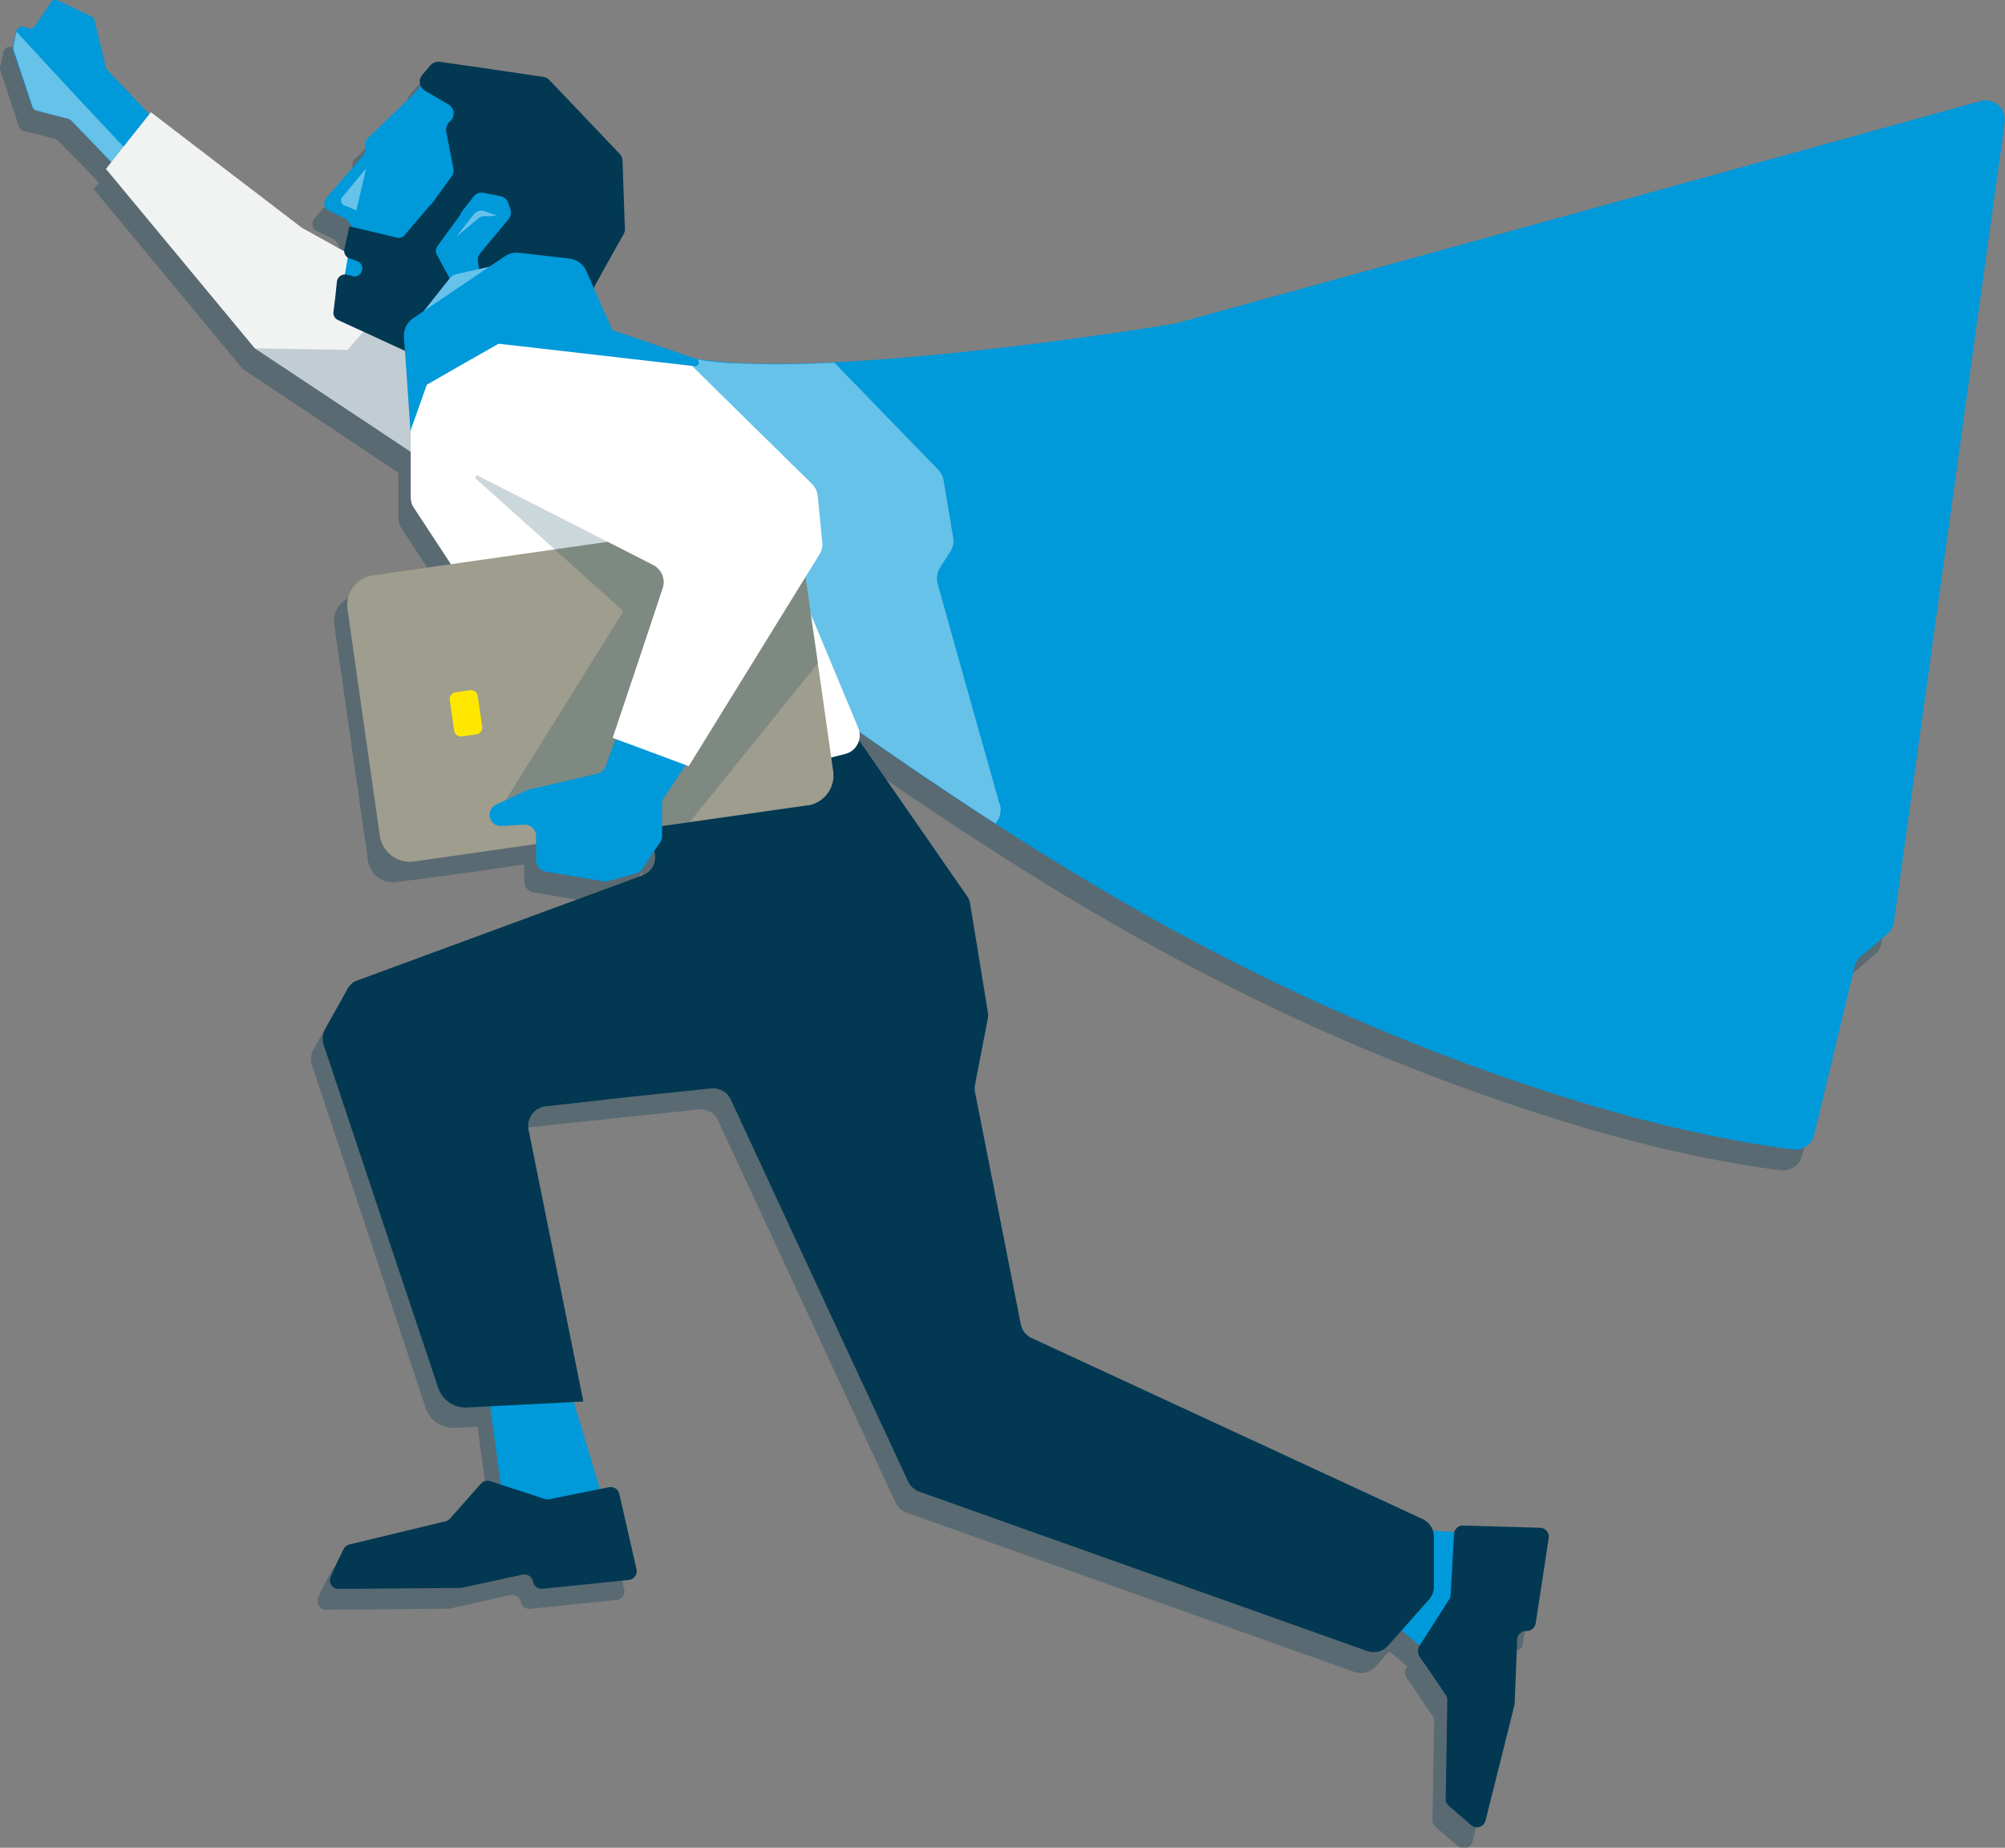 <svg xmlns="http://www.w3.org/2000/svg" xmlns:xlink="http://www.w3.org/1999/xlink" viewBox="0 0 357.04 329"><rect x="0" y="0" width="357.04" height="329" fill="#808080" stroke="none"/><defs><radialGradient id="a" cx="-117.52" cy="581.22" r="0.54" gradientTransform="matrix(79.94, 0, 0, -79.93, 9507.3, 46557.15)" gradientUnits="userSpaceOnUse"><stop offset="0.24" stop-color="#fff"/><stop offset="0.95" stop-color="#fff"/><stop offset="1" stop-color="#fff"/></radialGradient><radialGradient id="b" cx="-117.37" cy="580.69" r="0.55" gradientTransform="matrix(68.56, 0, 0, -68.56, 8158.11, 39904.55)" xlink:href="#a"/></defs><path d="M350.46,21.55l-71.8,19.86-71.8,19.86h-.35C204.7,61.56,189.38,64,171.6,66s-38.11,3.34-49.86,1.47l-7.44-2.56-7.45-2.57-1.68-3.78-1.68-3.68,2.67-4.75,2.65-4.76a1.93,1.93,0,0,0,.19-.47,1.77,1.77,0,0,0,0-.51l-.21-6-.21-6a2.1,2.1,0,0,0-.14-.66,2.15,2.15,0,0,0-.37-.57l-6.26-6.57L95.6,17.9a2,2,0,0,0-.49-.37,2.1,2.1,0,0,0-.6-.19L85.28,16l-9.23-1.33a1.92,1.92,0,0,0-.92.11,1.87,1.87,0,0,0-.77.53l-.71.83-.71.83a1.76,1.76,0,0,0-.44,1,2,2,0,0,0,.16,1l-.54.61-.54.61h0l-4.15,4-4.15,4.05a1.37,1.37,0,0,0-.44.69,1.45,1.45,0,0,0-.09.65v.77a1.88,1.88,0,0,1,.09.57,1.66,1.66,0,0,1-.29.52l-3.28,3.72L56,38.91a1.45,1.45,0,0,0-.34,1.26,1.43,1.43,0,0,0,.8,1l1.38.66,1.39.65a1.89,1.89,0,0,1,.69.63,9.24,9.24,0,0,1,.61,1l-.25-.06L60,44l-.44,2.07-.46,2v.1a.21.21,0,0,0,0,.11l-3.75-2.07-3.77-2.1L38.1,33.92,24.64,23.6l-.15.17-.14.17L20.64,20,17,16.1a1.44,1.44,0,0,1-.18-.25,1.88,1.88,0,0,1-.12-.3l-1-4.14-1-4.15a1.21,1.21,0,0,0-.23-.47A1.18,1.18,0,0,0,14,6.46L11.08,5.1,8.19,3.76a1.09,1.09,0,0,0-.83-.07,1.21,1.21,0,0,0-.68.47l-1.35,2L4,8.16a1.23,1.23,0,0,1-1.62.35,1.2,1.2,0,0,0-1.09-.07,1.21,1.21,0,0,0-.69.85L.32,10.6,0,11.91a1.67,1.67,0,0,0,.06.63l1.66,5,1.65,5a1.38,1.38,0,0,0,.32.5,1.32,1.32,0,0,0,.52.28L7,24l2.78.72a1.34,1.34,0,0,1,.3.12,1.09,1.09,0,0,1,.26.21L14,28.77l3.61,3.75-.46.59-.46.57,13.27,16,13.25,16L57.06,74.9l13.88,9.28v8a3.3,3.3,0,0,0,.15,1,3,3,0,0,0,.42.91l3.28,5,3.28,5-7.36,1-7.35,1a4.53,4.53,0,0,0-3.84,5.12l3,21,3,21a4.52,4.52,0,0,0,5.11,3.84L82,155.56l11.35-1.63v3A2,2,0,0,0,95,158.89l5.17.87,5.19.88a1.55,1.55,0,0,0,.43,0,2.14,2.14,0,0,0,.43-.07l2.47-.68,2.47-.69a2,2,0,0,0,.65-.3,2.52,2.52,0,0,0,.5-.53l1-1.53,1-1.51a3.48,3.48,0,0,1-2.14,4.17l-25.29,9.31-25.28,9.31a3.6,3.6,0,0,0-1.77,1.54l-2,3.61-2,3.62a3.48,3.48,0,0,0-.27,2.8l10.18,30.53L75.8,250.73a5.23,5.23,0,0,0,2,2.62,5.17,5.17,0,0,0,3.17.89l2.06-.11,2-.1.94,6.82.93,6.83v.24l-.84-.27-.84-.28a1.53,1.53,0,0,0-.9,0,1.49,1.49,0,0,0-.77.48L80.84,271l-2.76,3.11a1.57,1.57,0,0,1-.37.3,1.36,1.36,0,0,1-.43.18l-8.55,2.07-8.55,2.05a1.72,1.72,0,0,0-.62.31,1.61,1.61,0,0,0-.43.54l-1.28,2.38-1.17,2.41a1.59,1.59,0,0,0,.08,1.54,1.62,1.62,0,0,0,1.36.74l10.73-.09,10.74-.1H80l5.45-1.19L90.86,284a1.51,1.51,0,0,1,1.19.21,1.59,1.59,0,0,1,.69,1,1.6,1.6,0,0,0,1.72,1.25l7.66-.79,7.65-.78a1.59,1.59,0,0,0,1.38-1.93l-1.51-6.68-1.53-6.68a1.62,1.62,0,0,0-.69-1,1.58,1.58,0,0,0-1.16-.22l-.81.16-.8.16L102.32,261,100,253.26h.84l.84,0L96.74,229l-4.87-24.2a3.44,3.44,0,0,1,3-4.14l14.75-1.56,14.75-1.56a3.43,3.43,0,0,1,2.08.43,3.48,3.48,0,0,1,1.43,1.56l15.79,34,15.79,34a3.38,3.38,0,0,0,.81,1.1,3.29,3.29,0,0,0,1.17.71l39.89,14.18,39.89,14.19a3.5,3.5,0,0,0,3.77-1l1.2-1.36,1.19-1.35,1.62,1.35,1.6,1.37-.07.11-.08.11a1.66,1.66,0,0,0-.25.87,1.78,1.78,0,0,0,.27.87l2.33,3.44,2.31,3.44a1.4,1.4,0,0,1,.2.43,1.55,1.55,0,0,1,.07.48l-.15,8.78-.14,8.79a1.61,1.61,0,0,0,.55,1.23l2,1.74,2,1.73a1.59,1.59,0,0,0,2.57-.83l2.6-10.4L267.44,307v-.32l.23-5.58.21-5.57a1.59,1.59,0,0,1,1.66-1.51,1.6,1.6,0,0,0,1.64-1.35l1.15-7.61,1.17-7.59a1.56,1.56,0,0,0-.25-1.26,1.58,1.58,0,0,0-1.18-.57l-6.84-.21-6.85-.2a1.63,1.63,0,0,0-1,.32,1.54,1.54,0,0,0-.57.84l-1.94-.13-1.94-.12a3.58,3.58,0,0,0-.7-1.21,3.31,3.31,0,0,0-1.13-.83L216.31,258l-34.8-16.06a3.46,3.46,0,0,1-1.28-1,3.57,3.57,0,0,1-.68-1.48l-4.07-20.67-4.08-20.65a5.08,5.08,0,0,1-.07-.67,3.71,3.71,0,0,1,.07-.67l1.14-5.88,1.14-5.87a4.22,4.22,0,0,0,0-1.23l-1.58-9.61-1.56-9.61a3.21,3.21,0,0,0-.21-.75,4.32,4.32,0,0,0-.36-.67l-9.55-13.78-9.54-13.78-.08-.1-.07-.09a3.4,3.4,0,0,0,.11-.7,3,3,0,0,0,0-.73q5.88,4.16,12,8.24c4,2.72,8.1,5.42,12.19,8.06h0c6.49,4.19,13,8.25,19.53,12.07s13,7.42,19.33,10.7a384.24,384.24,0,0,0,67.87,27.62c17.72,5.18,30,7.05,35.39,7.68a3.48,3.48,0,0,0,2.36-.6,3.35,3.35,0,0,0,1.37-2l3.59-15,3.59-15a3.32,3.32,0,0,1,.42-1,3.46,3.46,0,0,1,.7-.82l2.36-2,2.36-2a3.5,3.5,0,0,0,.79-1,3.24,3.24,0,0,0,.39-1.17l9.86-71.26,9.86-71.25a3.4,3.4,0,0,0-4.29-3.76Z" style="fill:#023852;opacity:0.3;isolation:isolate"/><path d="M209.15,57.65l-.17.05h-.18c-2,.32-19.75,3.2-39.39,5.19s-41.15,3.06-50.53-.2c-5.54-1.94-9.53-3.56-12.42-4.9a35.7,35.7,0,0,1-5.73-3.12,3.55,3.55,0,0,0-2-.65,3.49,3.49,0,0,0-2,.66l-8.82,6.48-8.84,6.48a3.43,3.43,0,0,0-.2,5.36c7.64,6.47,27.92,23.32,53.24,42.19s55.85,39.74,83.95,54.22A384.59,384.59,0,0,0,283.94,197c17.72,5.18,30,7,35.4,7.67a3.48,3.48,0,0,0,2.35-.59,3.43,3.43,0,0,0,1.37-2l3.6-15,3.59-14.95a3.15,3.15,0,0,1,.41-1,3.28,3.28,0,0,1,.71-.82l2.36-2,2.35-2a3.42,3.42,0,0,0,.79-1,3.59,3.59,0,0,0,.4-1.18L347.13,93,357,21.69A3.43,3.43,0,0,0,352.69,18l-71.8,19.86Z" style="fill:#0099da"/><path d="M178,143.2l-5.51-19.55L167,104.06a3.58,3.58,0,0,1-.1-1.56,3.72,3.72,0,0,1,.54-1.48l.88-1.39.89-1.38a3.69,3.69,0,0,0,.51-1.27,3.88,3.88,0,0,0,0-1.36l-.84-5-.83-5a3.42,3.42,0,0,0-.35-1.08,4,4,0,0,0-.65-.93l-9.14-9.42-9.11-9.39-.12-.12-.13-.1c-6.22.3-12.12.37-17.22.11a48.23,48.23,0,0,1-12.46-1.92q-3.27-1.14-5.85-2.15c-1.73-.66-3.24-1.28-4.57-1.86l-4.27,6-4.27,6.08A3.8,3.8,0,0,0,99.75,75l9,14.66,9,14.64c8.6,6.62,18.12,13.75,28.16,20.94s20.62,14.47,31.34,21.39a3.7,3.7,0,0,0,.8-3.49Z" style="fill:#66c2e9"/><path d="M28,21.84l-4.42-4.68-4.44-4.67a1.51,1.51,0,0,1-.18-.26.74.74,0,0,1-.11-.24l-1-4.15-1-4.13a1.13,1.13,0,0,0-.24-.49,1.2,1.2,0,0,0-.41-.33l-2.88-1.4L10.44.14A1.25,1.25,0,0,0,9.61,0,1.13,1.13,0,0,0,9,.55l-1.37,2-1.37,2a1.14,1.14,0,0,1-.73.5,1.2,1.2,0,0,1-.87-.14h0a1.21,1.21,0,0,0-1.8.78L2.54,7,2.26,8.3a1.61,1.61,0,0,0,0,.31,1.55,1.55,0,0,0,.06.31L4,13.9l1.67,5a1,1,0,0,0,.31.5,1.19,1.19,0,0,0,.51.29l2.79.72,2.78.71a1.3,1.3,0,0,1,.3.13,1,1,0,0,1,.26.2L18,27l5.35,5.55a1.22,1.22,0,0,0,1.12.33,1.24,1.24,0,0,0,.87-.78l1.51-4.52,1.5-4.5a1.16,1.16,0,0,0,0-.64A1.19,1.19,0,0,0,28,21.84Z" style="fill:#0099da"/><path d="M23.94,28.2,13.43,17,2.94,5.65,2.66,7l-.27,1.3a1.71,1.71,0,0,0,0,.32,1.55,1.55,0,0,0,.06.31l1.66,5,1.66,5a1.24,1.24,0,0,0,.31.5,1.46,1.46,0,0,0,.52.28l2.78.72,2.79.72a1.88,1.88,0,0,1,.3.12,1.71,1.71,0,0,1,.26.21l4.92,5.11,4.92,5.11L23.26,30Z" style="fill:#66c2e9"/><polygon points="81.14 55.72 67.46 48.15 53.79 40.58 40.33 30.29 26.87 19.98 22.87 25.02 18.87 30.08 32.12 46.05 45.38 62.03 63.26 73.9 81.14 85.79 81.14 70.75 81.14 55.72" style="fill:#f1f3f2"/><polygon points="74.99 81.83 60.18 71.93 45.38 62.03 53.63 62.16 61.89 62.29 64.71 59.06 67.53 55.84 74.9 58.94 82.28 62.03 78.63 71.93 74.99 81.83" style="fill:#023852;opacity:0.2;isolation:isolate"/><polygon points="251.1 272.26 255.83 272.58 260.56 272.89 260.36 281.83 260.15 290.77 256.89 292.23 253.63 293.71 249.52 290.24 245.42 286.77 248.26 279.52 251.1 272.26" style="fill:#0099da"/><polygon points="101.33 246.83 104.27 256.6 107.21 266.38 103.11 267.75 99.02 269.11 93.54 268.27 88.08 267.43 88.6 265.74 89.13 264.07 87.87 254.81 86.6 245.56 93.97 246.19 101.33 246.83" style="fill:#0099da"/><path d="M153.1,132l9.55,13.78,9.54,13.75a3.44,3.44,0,0,1,.37.68,3.86,3.86,0,0,1,.2.74l1.58,9.61,1.56,9.61a3.13,3.13,0,0,1,0,1.22l-1.14,5.88-1.13,5.88a3.72,3.72,0,0,0,0,1.33l4.08,20.66,4.07,20.67a3.44,3.44,0,0,0,2,2.47l34.79,16.1,34.76,16.1a3.57,3.57,0,0,1,1.47,1.28,3.45,3.45,0,0,1,.54,1.87v8.87a3.41,3.41,0,0,1-.87,2.3l-3.63,4.1L247.2,293a3.48,3.48,0,0,1-1.73,1.07,3.59,3.59,0,0,1-2-.09l-39.89-14.19L163.7,265.6a3.5,3.5,0,0,1-1.17-.71,3.24,3.24,0,0,1-.81-1.09l-15.8-34-15.78-34a3.45,3.45,0,0,0-3.51-2l-14.75,1.54L97.12,197a3.48,3.48,0,0,0-3,4.14L99,225.34l4.88,24.21-10.35.53-10.36.53a5.15,5.15,0,0,1-5.14-3.5L67.82,216.59,57.64,186.05a3.42,3.42,0,0,1-.16-1.42,3.71,3.71,0,0,1,.43-1.38l2-3.61,2-3.61a3.45,3.45,0,0,1,.77-.93,3.21,3.21,0,0,1,1.16-.6l25.28-9.31,25.28-9.32a3.45,3.45,0,0,0,2.11-2.2,3.48,3.48,0,0,0-.45-3l-2.59-3.76-2.6-3.77a3.46,3.46,0,0,1,2.2-5.36l18.27-3.59,18.26-3.54a3.51,3.51,0,0,1,2,.19A3.4,3.4,0,0,1,153.1,132Z" style="fill:#023852"/><path d="M87.39,263.76l4.76,1.55,4.78,1.57a1.77,1.77,0,0,0,.4.08,2.81,2.81,0,0,0,.41,0l5.34-1.07,5.36-1.08a1.68,1.68,0,0,1,1.18.23,1.55,1.55,0,0,1,.67,1l1.53,6.68,1.52,6.68a1.56,1.56,0,0,1-1.38,1.92l-7.66.79-7.66.78a1.6,1.6,0,0,1-1.1-.29,1.62,1.62,0,0,1-.61-1h0a1.57,1.57,0,0,0-.69-1,1.59,1.59,0,0,0-1.2-.22l-5.45,1.18-5.46,1.18h-.35l-10.73.09-10.74.09A1.56,1.56,0,0,1,59,282.2a1.54,1.54,0,0,1-.08-1.54L60,278.25l1.17-2.4a1.81,1.81,0,0,1,.44-.55,1.7,1.7,0,0,1,.62-.3l8.54-2.06,8.55-2.06a1.85,1.85,0,0,0,.44-.18,1.91,1.91,0,0,0,.38-.31l2.74-3.1,2.75-3.1a1.53,1.53,0,0,1,.77-.48A1.63,1.63,0,0,1,87.39,263.76Z" style="fill:#023852"/><path d="M252.66,293.24l2.7-4.23,2.71-4.24a1.29,1.29,0,0,0,.18-.35,1.87,1.87,0,0,0,.07-.4l.31-5.45.3-5.44a1.61,1.61,0,0,1,.52-1.09,1.53,1.53,0,0,1,1.12-.41l6.85.2,6.85.2a1.59,1.59,0,0,1,1.16.57,1.52,1.52,0,0,1,.35,1.26l-1.15,7.6-1.17,7.6a1.6,1.6,0,0,1-1.64,1.35h0a1.53,1.53,0,0,0-1.13.42,1.59,1.59,0,0,0-.52,1.1l-.22,5.58-.22,5.57v.32l-2.6,10.41-2.61,10.4A1.57,1.57,0,0,1,262,325l-2-1.73-2-1.74a1.52,1.52,0,0,1-.42-.55,1.42,1.42,0,0,1-.14-.67l.15-8.79.14-8.78a1.32,1.32,0,0,0-.06-.48,2,2,0,0,0-.21-.44l-2.31-3.44L252.81,295a1.46,1.46,0,0,1-.27-.86A1.44,1.44,0,0,1,252.66,293.24Z" style="fill:#023852"/><path d="M73.74,16.65l-4.15,4-4.15,4a1.4,1.4,0,0,0-.35.55,1.38,1.38,0,0,0-.08.64v.78a1.51,1.51,0,0,1-.36,1.1l-3.28,3.73L58.1,35.26a1.47,1.47,0,0,0-.33,1.26,1.46,1.46,0,0,0,.8,1l1.38.65,1.38.66a1.89,1.89,0,0,1,.75.68,11.15,11.15,0,0,1,.76,1.17L61.56,48l-1.28,7.3c-.35.19-.44.44-.36.69a1.13,1.13,0,0,0,.64.61l8.12,3.47,8.12,3.47a1,1,0,0,0,.38.11,1.28,1.28,0,0,0,.39,0L89.38,62,101.2,60.3a1.43,1.43,0,0,0,.88-.46,1.51,1.51,0,0,0,.38-.92l.08-2.18.07-2.16a1.4,1.4,0,0,1,.16-.63l3.52-6.72,3.51-6.72a1.12,1.12,0,0,0,.12-.35,1.27,1.27,0,0,0,0-.39l-.29-5.32-.29-5.31a1.72,1.72,0,0,0-.11-.5,1.55,1.55,0,0,0-.29-.43l-6-6.34-6-6.35a1.68,1.68,0,0,0-.4-.3,1.56,1.56,0,0,0-.48-.14l-9-1.1-9-1.08a1.58,1.58,0,0,0-.68.09,1.36,1.36,0,0,0-.58.39L75.22,15l-1.41,1.6h0Z" style="fill:#0099da"/><path d="M85.77,51.52,85.44,49l-.33-2.48a1.89,1.89,0,0,1,.43-1.46l2.5-3,2.5-3a1.88,1.88,0,0,0,.34-1.81l-.18-.53-.18-.54a1.73,1.73,0,0,0-.54-.81,1.85,1.85,0,0,0-.87-.44l-1.49-.3-1.49-.29a2,2,0,0,0-1,.07,1.86,1.86,0,0,0-.81.6l-1.56,2L81.21,39a1.87,1.87,0,0,1-2.59.34l-.54-.4-.53-.4a1.87,1.87,0,0,1-.4-2.61l1.63-2.26,1.63-2.25a1.9,1.9,0,0,0,.32-.69,1.94,1.94,0,0,0,0-.76l-.63-3.25-.63-3.26a1.89,1.89,0,0,1,.08-1,1.83,1.83,0,0,1,.56-.81h0a1.93,1.93,0,0,0,.67-1.59,1.88,1.88,0,0,0-.92-1.46l-2.1-1.23-2.08-1.23a1.86,1.86,0,0,1-.47-2.83l.72-.83.71-.84a2,2,0,0,1,.77-.53,1.92,1.92,0,0,1,.92-.1l9.23,1.32,9.18,1.36a2,2,0,0,1,.59.18,1.89,1.89,0,0,1,.5.38l6.26,6.57,6.25,6.57a1.93,1.93,0,0,1,.52,1.24l.2,6,.21,6a1.4,1.4,0,0,1,0,.5,2,2,0,0,1-.18.48l-3.57,6.37L104,54.45a2.38,2.38,0,0,0-.23.41,1.77,1.77,0,0,0-.08.4l-.06.74-.06.73A1.86,1.86,0,0,1,101,58.34l-7-2.63-7-2.64a1.83,1.83,0,0,1-.81-.59,2,2,0,0,1-.33-1Z" style="fill:#023852"/><path d="M65.19,30l-2.12,2.55-2.13,2.56a.94.94,0,0,0-.19.82,1,1,0,0,0,.55.64l1.09.44,1.07.45.87-3.74Z" style="fill:#66c2e9"/><path d="M88.52,38.38,87.39,38l-1.15-.42a1.7,1.7,0,0,0-1,0,1.67,1.67,0,0,0-.86.59l-1.58,2-1.58,2,2-1.65,2-1.65a1.94,1.94,0,0,1,.48-.28,1.75,1.75,0,0,1,.55-.12h1.21Z" style="fill:#66c2e9"/><path d="M76.64,36.49l-2.3,2.69-2.29,2.69a1.4,1.4,0,0,1-.64.43,1.44,1.44,0,0,1-.77,0l-4.21-1-4.21-1-.45,2.06-.45,2a1.39,1.39,0,0,0,.15,1,1.33,1.33,0,0,0,.78.65l.65.23.65.23a1.37,1.37,0,0,1,.81.7,1.43,1.43,0,0,1,.09,1.07h0a1.45,1.45,0,0,1-.76.87,1.39,1.39,0,0,1-1.13,0l-.27-.1L62,49a1.4,1.4,0,0,0-1.29.07A1.42,1.42,0,0,0,60,50.1l-.29,2.77-.32,2.61A1.38,1.38,0,0,0,60.23,57l8,3.68,8,3.69a1.38,1.38,0,0,0,.6.13,1.41,1.41,0,0,0,.6-.13l2.4-1.15L82.24,62a1.43,1.43,0,0,0,.44-.32,1.2,1.2,0,0,0,.29-.47l.59-1.55.59-1.55a1.4,1.4,0,0,0,.09-.61,1.59,1.59,0,0,0-.17-.59l-3.15-5.78-3.13-5.78a1.51,1.51,0,0,1-.17-.78,1.55,1.55,0,0,1,.27-.74l2-2.75,2-2.74A1.42,1.42,0,0,0,82,36.91a1.41,1.41,0,0,0-1.22-.8l-1.49-.06L77.79,36a1.32,1.32,0,0,0-.62.12,1.52,1.52,0,0,0-.53.38Z" style="fill:#023852"/><path d="M72.52,59.09l3.75-4.72L80,49.66a2.4,2.4,0,0,1,.65-.58,2.48,2.48,0,0,1,.79-.32l4.5-1,4.51-1a2.58,2.58,0,0,1,1.53.14l5.26,2.27,5.27,2.27a2.48,2.48,0,0,1,1.35,1.4,2.51,2.51,0,0,1,0,1.94h0c0,.13-.1.26-.14.39a.87.87,0,0,1-.07.41v.73a2.51,2.51,0,0,1-2,2.25L88.76,61.09,76,63.55a2.3,2.3,0,0,1-.74,0,2.62,2.62,0,0,1-.72-.18l-.5-.2-.5-.21a2.54,2.54,0,0,1-1-3.91Z" style="fill:#66c2e9"/><path d="M80.66,54l-3.37,4.15-3.38,4.16a3.27,3.27,0,0,0-.57,1,3.48,3.48,0,0,0-.2,1.15V88.54a3.41,3.41,0,0,0,.15,1,2.91,2.91,0,0,0,.42.89l17.13,26.09L108,142.59a3.45,3.45,0,0,0,3.71,1.44l19.4-4.88,19.39-4.9a3.42,3.42,0,0,0,2.33-4.64l-6.29-15.09-6.28-15.09L134,85.66l-6.3-13.76a3.38,3.38,0,0,0-1.49-1.59l-17.46-9.47-17.5-9.43A3.26,3.26,0,0,0,90,51a3.41,3.41,0,0,0-1.31.1L85.53,52l-3.12.88a3.4,3.4,0,0,0-1,.43A3.46,3.46,0,0,0,80.66,54Z" style="fill:url(#a)"/><path d="M143.81,143.39l-35.06,5-35,5a5.41,5.41,0,0,1-6.11-4.57l-2.88-20.15-2.87-20.15a5.36,5.36,0,0,1,4.58-6.09l35.06-5,35.05-5A5.4,5.4,0,0,1,142.61,97l2.89,20.16,2.87,20.16a5.4,5.4,0,0,1-4.58,6.1Z" style="fill:#9e9d8e"/><path d="M85.37,84.64l19,9.1,19,9.09a.4.4,0,0,1,.2.51l-7.78,19.53-7.79,19.55a.33.33,0,0,1-.11.15.37.37,0,0,1-.19.09l-9.6,1.8-9.62,1.79a.38.38,0,0,1-.4-.17.38.38,0,0,1,0-.43l11.38-18.27,11.38-18.26a.43.43,0,0,0,.06-.27.38.38,0,0,0-.13-.24L97.87,97l-13-11.64a.4.4,0,0,1-.11-.55.39.39,0,0,1,.55-.12Z" style="fill:#023852;opacity:0.2;isolation:isolate"/><path d="M143.32,101.77l1.18,8.14,1.17,8.15-11.55,14.32-11.56,14.31-3.32.41-3.33.4a195.93,195.93,0,0,1,8.27-20.15C129.21,116.83,136.06,105.4,143.32,101.77Z" style="fill:#023852;opacity:0.2;isolation:isolate"/><path d="M109.71,131.38l-.95,2.56-.94,2.55a2.05,2.05,0,0,1-.55.81,2.07,2.07,0,0,1-.87.45l-6.1,1.43-6.13,1.42a.66.66,0,0,0-.2.06l-.2.08L91.05,142l-2.73,1.29a2,2,0,0,0-1.09,1.38,2,2,0,0,0,.42,1.7h0a1.93,1.93,0,0,0,.72.55,2,2,0,0,0,.91.15l2.06-.12,2-.12a2,2,0,0,1,1.47.52,2.12,2.12,0,0,1,.65,1.42l0,2.25,0,2.25a2,2,0,0,0,1.66,1.92l5.19.87,5.17.88a1.62,1.62,0,0,0,.44,0,1.55,1.55,0,0,0,.43-.07l2.46-.68,2.48-.67a2.14,2.14,0,0,0,.64-.32,1.81,1.81,0,0,0,.5-.53l1.53-2.37,1.63-2.36a2,2,0,0,0,.23-.51,1.5,1.5,0,0,0,.08-.55v-5.76a2,2,0,0,1,.09-.58,2.08,2.08,0,0,1,.25-.52l1.87-2.81,1.87-2.8a2,2,0,0,0,.24-1.71,2,2,0,0,0-1.21-1.26l-4.41-1.63-4.41-1.64a2,2,0,0,0-2.55,1.18Z" style="fill:#0099da"/><path d="M84.23,56.46l4.2-1.35,4.21-1.35a3.78,3.78,0,0,1,1.11-.17,3.46,3.46,0,0,1,1.1.21l12.86,4.62L120.59,63a3,3,0,0,1,.65.31,4.44,4.44,0,0,1,.59.46L133.23,75l11.38,11.18a3.59,3.59,0,0,1,.69,1,3.46,3.46,0,0,1,.32,1.14l.4,4.11.41,4.11a3,3,0,0,1-.05,1,3.22,3.22,0,0,1-.35,1l-11.69,18.94-11.69,18.94-6.77-2.52-6.78-2.51,4.47-13.32L118,104.75a3.41,3.41,0,0,0-1.69-4.15L99,91.77l-17.4-8.84a3.4,3.4,0,0,1-1.65-1.72,27,27,0,0,1-2-9.51,21.94,21.94,0,0,1,4.67-14.14,3.47,3.47,0,0,1,.74-.69A3.32,3.32,0,0,1,84.23,56.46Z" style="fill:url(#b)"/><path d="M128.83,192.93l-5.41-16.55L118,159.82a.81.81,0,0,0-.47-.49.82.82,0,0,0-.67,0l-22.55,13-22.55,13a.77.77,0,0,0-.38.87.79.79,0,0,0,.75.6l15.13.43,15.13.44a.79.79,0,0,1,.46,1.41L100,191.3l-2.88,2.24a.8.8,0,0,0-.25.92.81.81,0,0,0,.83.49c3.48-.42,9.63-1.1,15.61-1.47s11.79-.4,14.58.46a.79.79,0,0,0,1-1Z" style="fill:#023852;opacity:0.3;isolation:isolate"/><path d="M73.09,76.71l-.57-8.37L71.94,60a3.7,3.7,0,0,1,1.64-3.34l8.13-5.5,8.13-5.49A3.85,3.85,0,0,1,92.35,45l4.53.52,4.53.52a3.64,3.64,0,0,1,1.79.71,3.57,3.57,0,0,1,1.2,1.49l2.31,5.26,2.34,5.27,7.45,2.56L124,63.92a.66.66,0,0,1,.42.77.65.65,0,0,1-.71.51l-17.46-2-17.46-2-6.37,3.62L76,68.5l-1.45,4.1Z" style="fill:#0099da"/><path d="M82.23,131.13l1.32-.19,1.31-.19a1.19,1.19,0,0,0,1-1.35l-.39-2.75-.4-2.75a1.16,1.16,0,0,0-.45-.78,1.35,1.35,0,0,0-.89-.23l-1.32.19-1.31.19a1.22,1.22,0,0,0-.78.46,1.13,1.13,0,0,0-.23.89l.39,2.75.4,2.75a1.18,1.18,0,0,0,1.34,1Z" style="fill:#ffe700"/></svg>